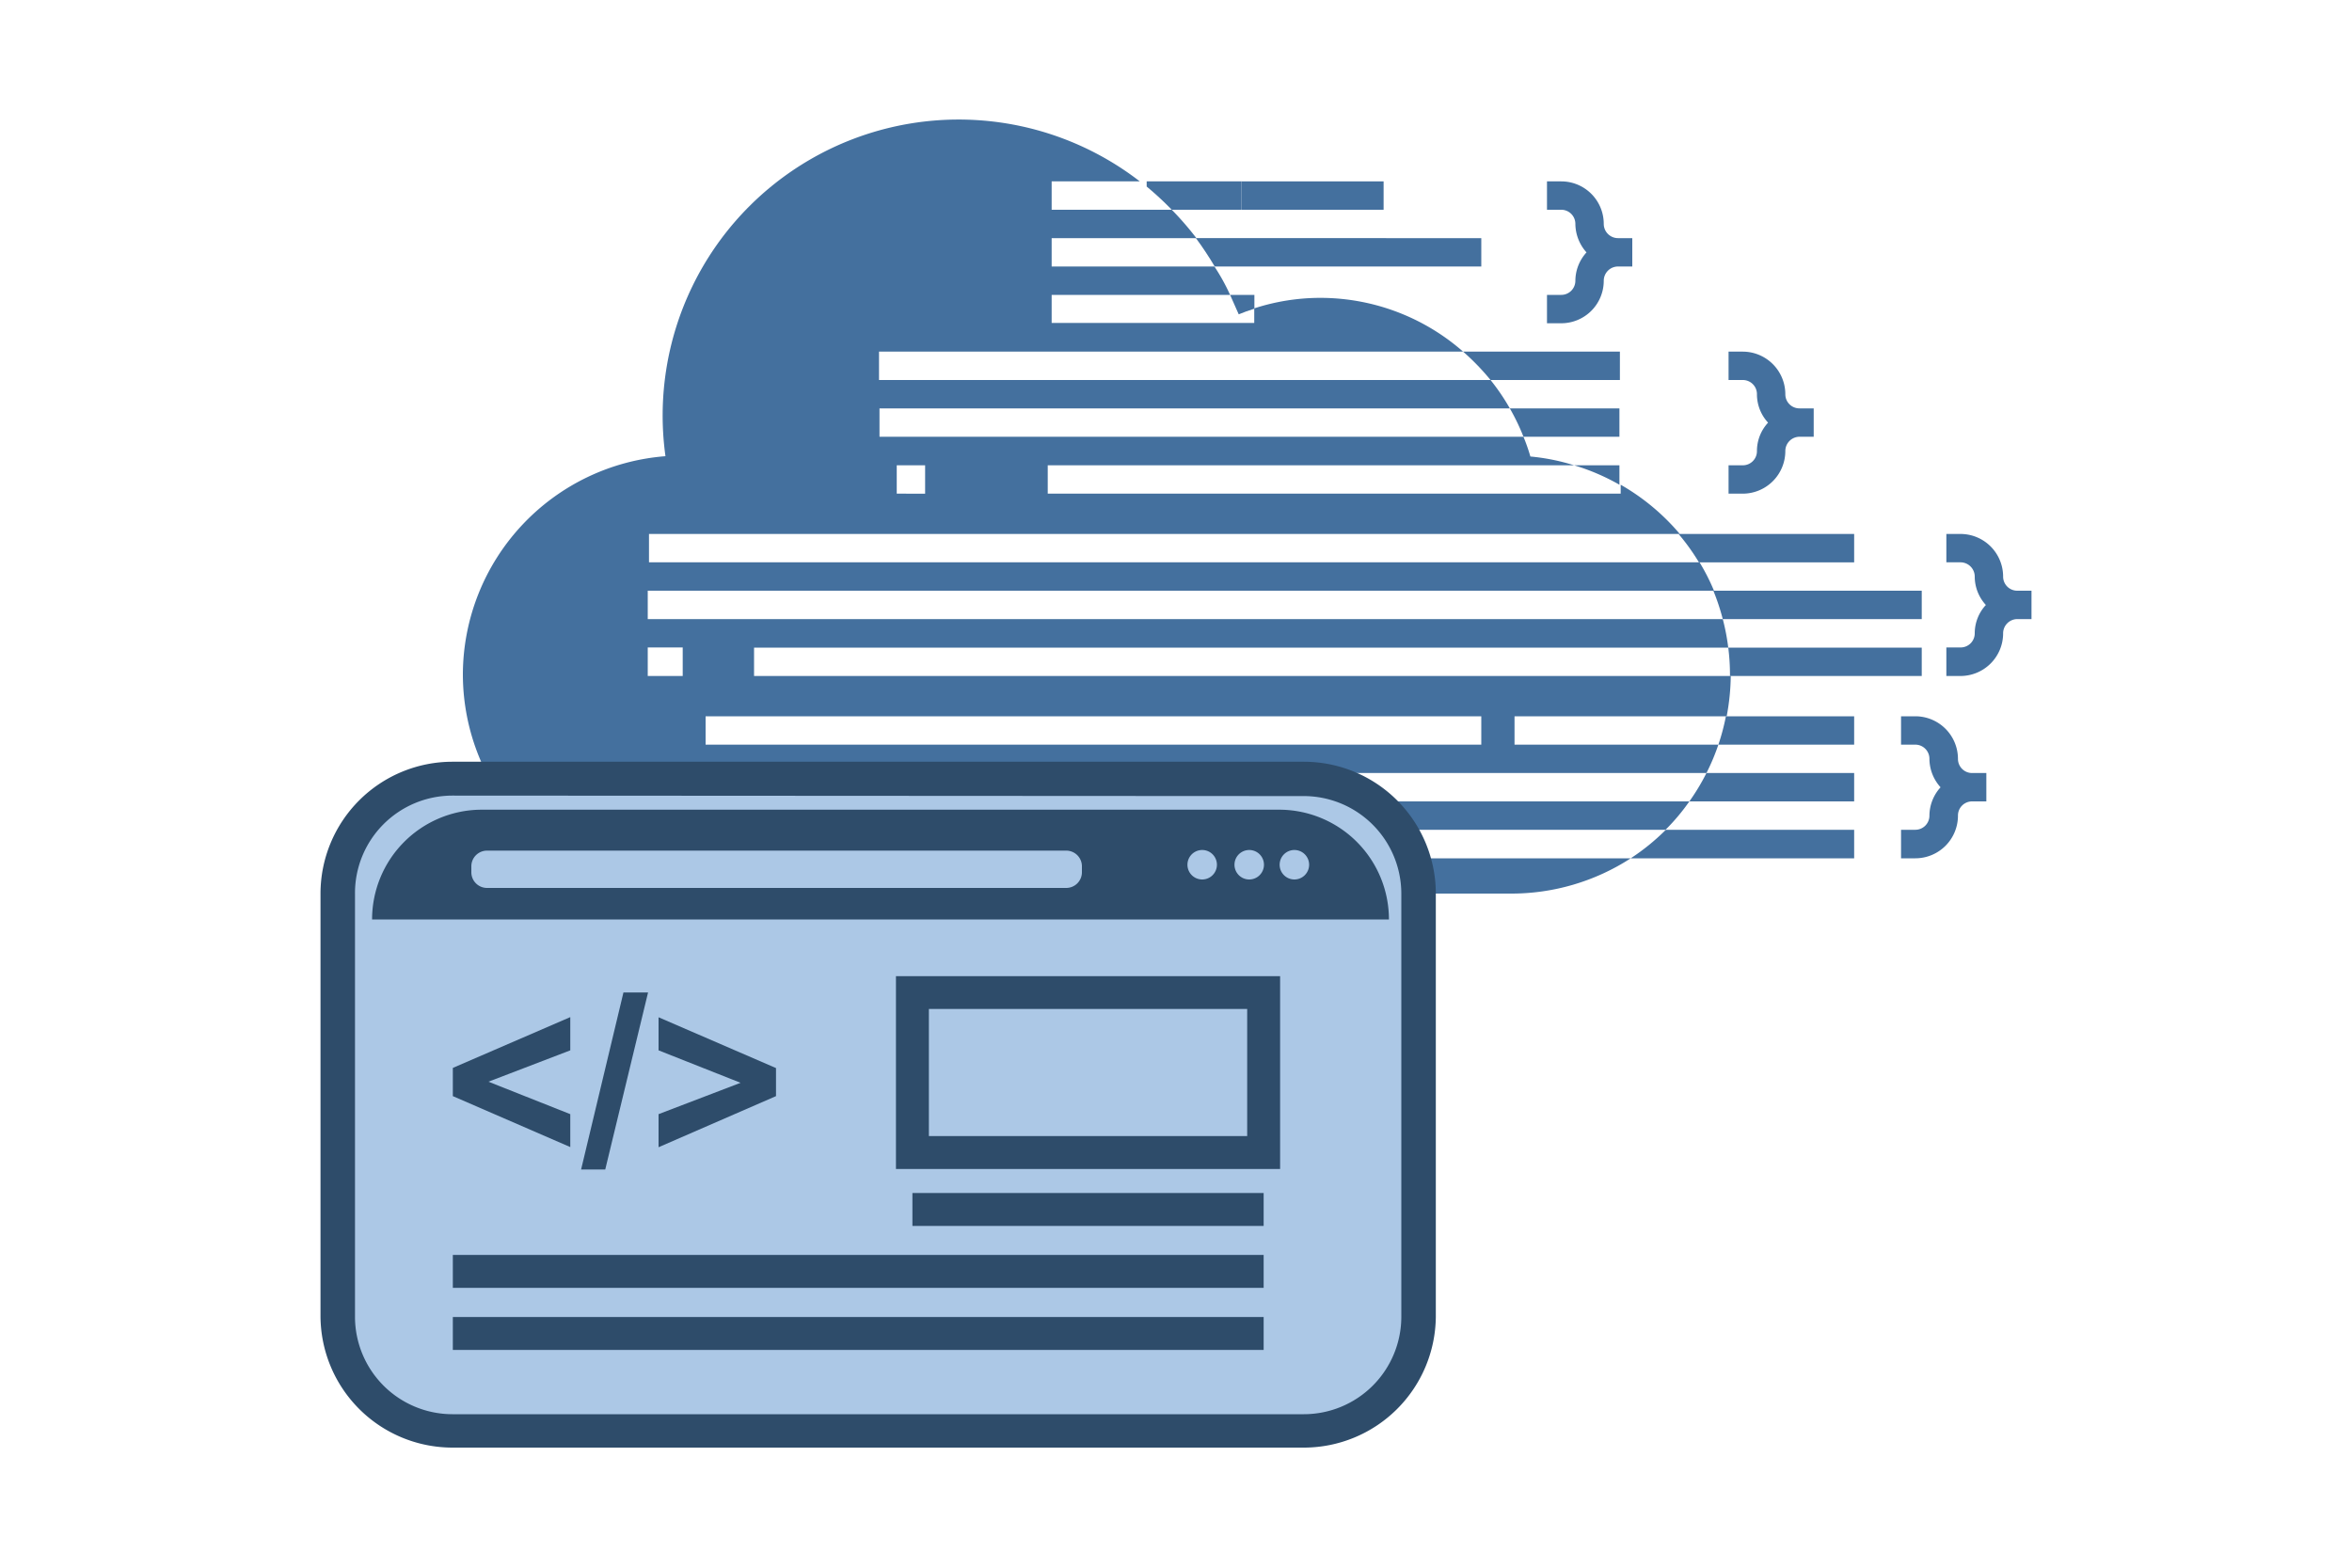 <svg xmlns="http://www.w3.org/2000/svg" viewBox="0 0 150 100"><defs><style>.cls-1{fill:#44709e;}.cls-2{fill:#acc8e6;}.cls-3{fill:#2e4c6a;}</style></defs><g id="Layer_2" data-name="Layer 2"><path class="cls-1" d="M29.52,43a14,14,0,0,0,14,14H96.31A14,14,0,0,0,104,54.75H82.66V52.93h23.56a13.24,13.24,0,0,0,1.52-1.81H45V49.31h63.83a13.81,13.81,0,0,0,.76-1.81h-13V45.69h13.53a14.54,14.54,0,0,0,.26-2.57H48.09V41.31h62.13a13.61,13.61,0,0,0-.35-1.82H41.31V37.68h68a13.38,13.38,0,0,0-.92-1.81h-67V34.06h65.74a14.1,14.1,0,0,0-3.77-3.14v.57H66.82V29.68h33.57a13.4,13.4,0,0,0-2.79-.56,11.77,11.77,0,0,0-.44-1.26H56.09V26.05h40.2a13.73,13.73,0,0,0-1.23-1.81h-39V22.43H93.31A13.81,13.81,0,0,0,84.21,19a13.66,13.66,0,0,0-4.22.67v.93H67.07V18.81H78.45c-.28-.62-.61-1.22-1-1.81H67.07V15.19H76.3a19.4,19.4,0,0,0-1.57-1.81H67.07V11.57h5.62A18.88,18.88,0,0,0,42.44,29.1,14,14,0,0,0,29.52,43ZM57.19,29.68H59v1.81H57.19ZM77.88,52.93h2.37v1.82H77.88ZM45,45.69H94.47V47.5H45ZM41.31,41.3h2.23v1.82H41.31Z"/><path class="cls-1" d="M124.13,43.12V41.3h.9a.9.9,0,0,0,.91-.9,2.66,2.66,0,0,1,.71-1.81,2.68,2.68,0,0,1-.71-1.81.91.91,0,0,0-.91-.91h-.9V34.06h.9a2.72,2.72,0,0,1,2.72,2.72.9.9,0,0,0,.91.9h.9v1.81h-.9a.91.91,0,0,0-.91.91A2.72,2.72,0,0,1,125,43.12Z"/><path class="cls-1" d="M124.87,48.41a.9.9,0,0,0,.9.9h.91v1.81h-.91a.9.9,0,0,0-.9.91,2.72,2.72,0,0,1-2.72,2.72h-.91V52.93h.91a.9.9,0,0,0,.9-.9,2.71,2.71,0,0,1,.71-1.81,2.73,2.73,0,0,1-.71-1.81.9.9,0,0,0-.9-.91h-.91V45.69h.91A2.72,2.72,0,0,1,124.87,48.41Z"/><path class="cls-1" d="M110.22,41.31h12.34v1.81H110.33V43A13.61,13.61,0,0,0,110.22,41.31Z"/><path class="cls-1" d="M122.56,37.68v1.81H109.87a14.21,14.21,0,0,0-.6-1.81Z"/><path class="cls-1" d="M118.25,34.06v1.81h-9.9a13.59,13.59,0,0,0-1.3-1.81Z"/><path class="cls-1" d="M118.25,45.69V47.5h-8.66a13.76,13.76,0,0,0,.48-1.81Z"/><path class="cls-1" d="M118.25,49.31v1.81H107.74a13.79,13.79,0,0,0,1.09-1.81Z"/><path class="cls-1" d="M118.25,52.93v1.82H104a14,14,0,0,0,2.24-1.82Z"/><path class="cls-1" d="M113.86,28.77a2.72,2.72,0,0,1-2.71,2.72h-.91V29.68h.91a.9.9,0,0,0,.9-.91,2.66,2.66,0,0,1,.71-1.81,2.66,2.66,0,0,1-.71-1.81.9.9,0,0,0-.9-.91h-.91V22.43h.91a2.72,2.72,0,0,1,2.71,2.72.9.9,0,0,0,.91.9h.9v1.81h-.9A.91.91,0,0,0,113.86,28.77Z"/><path class="cls-1" d="M93.31,22.43h10v1.81H95.06A15,15,0,0,0,93.31,22.43Z"/><path class="cls-1" d="M103.28,26.05v1.81H97.16a13.67,13.67,0,0,0-.87-1.81Z"/><path class="cls-1" d="M103.28,29.68v1.24a13.76,13.76,0,0,0-2.89-1.24Z"/><path class="cls-1" d="M102.28,17.91a2.71,2.71,0,0,1-2.71,2.71h-.91V18.81h.91a.9.9,0,0,0,.9-.9,2.71,2.71,0,0,1,.71-1.81,2.76,2.76,0,0,1-.71-1.82.9.9,0,0,0-.9-.9h-.91V11.57h.91a2.71,2.71,0,0,1,2.71,2.71.91.91,0,0,0,.91.91h.91V17h-.91A.91.91,0,0,0,102.28,17.91Z"/><path class="cls-1" d="M78.45,18.81H80v.88c-.35.11-.69.23-1,.36C78.81,19.63,78.63,19.22,78.45,18.81Z"/><path class="cls-1" d="M94.47,15.19V17h-17c-.37-.62-.77-1.23-1.2-1.81Z"/><rect class="cls-1" x="79.18" y="11.57" width="9.06" height="1.81"/><path class="cls-1" d="M73.13,11.9v-.33h6.05v1.81H74.73A20.32,20.32,0,0,0,73.13,11.9Z"/><rect class="cls-2" x="21.44" y="49.51" width="68.8" height="41.87" rx="7.57"/><path class="cls-3" d="M83.15,92.34H28.85a8.42,8.42,0,0,1-8.41-8.41V57a8.42,8.42,0,0,1,8.41-8.41h54.3A8.42,8.42,0,0,1,91.57,57v27A8.42,8.42,0,0,1,83.15,92.34ZM28.85,50.75A6.22,6.22,0,0,0,22.64,57v27a6.22,6.22,0,0,0,6.21,6.21h54.3a6.22,6.22,0,0,0,6.22-6.21V57a6.23,6.23,0,0,0-6.22-6.22Z"/><path class="cls-3" d="M81.69,51.65H30.61a7,7,0,0,0-6.88,7H88.58A7,7,0,0,0,81.69,51.65ZM69,55.64a1,1,0,0,1-1,1H31.06a1,1,0,0,1-1-1v-.38a1,1,0,0,1,1-1H68a1,1,0,0,1,1,1Zm7.68.46a.94.94,0,1,1,.93-.94A.94.94,0,0,1,76.68,56.1Zm3,0a.94.94,0,1,1,.93-.94A.94.94,0,0,1,79.66,56.1Zm2.87,0a.94.94,0,1,1,.94-.94A.94.94,0,0,1,82.53,56.1Z"/><path class="cls-3" d="M36.37,73.17l-7.49-3.25v-1.8l7.49-3.24V67l-5.22,2,5.22,2.07Z"/><path class="cls-3" d="M37.06,74.6l2.7-11.29h1.57L38.6,74.6Z"/><path class="cls-3" d="M42,73.18V71.07l5.23-2L42,67V64.89l7.49,3.24v1.79Z"/><path class="cls-3" d="M81.64,74.57H57.14V62.27h24.5Zm-22.4-2.1h20.3V64.36H59.24Z"/><rect class="cls-3" x="58.19" y="76.1" width="22.4" height="2.1"/><rect class="cls-3" x="28.88" y="80.05" width="51.71" height="2.1"/><rect class="cls-3" x="28.88" y="84.01" width="51.71" height="2.1"/></g></svg>